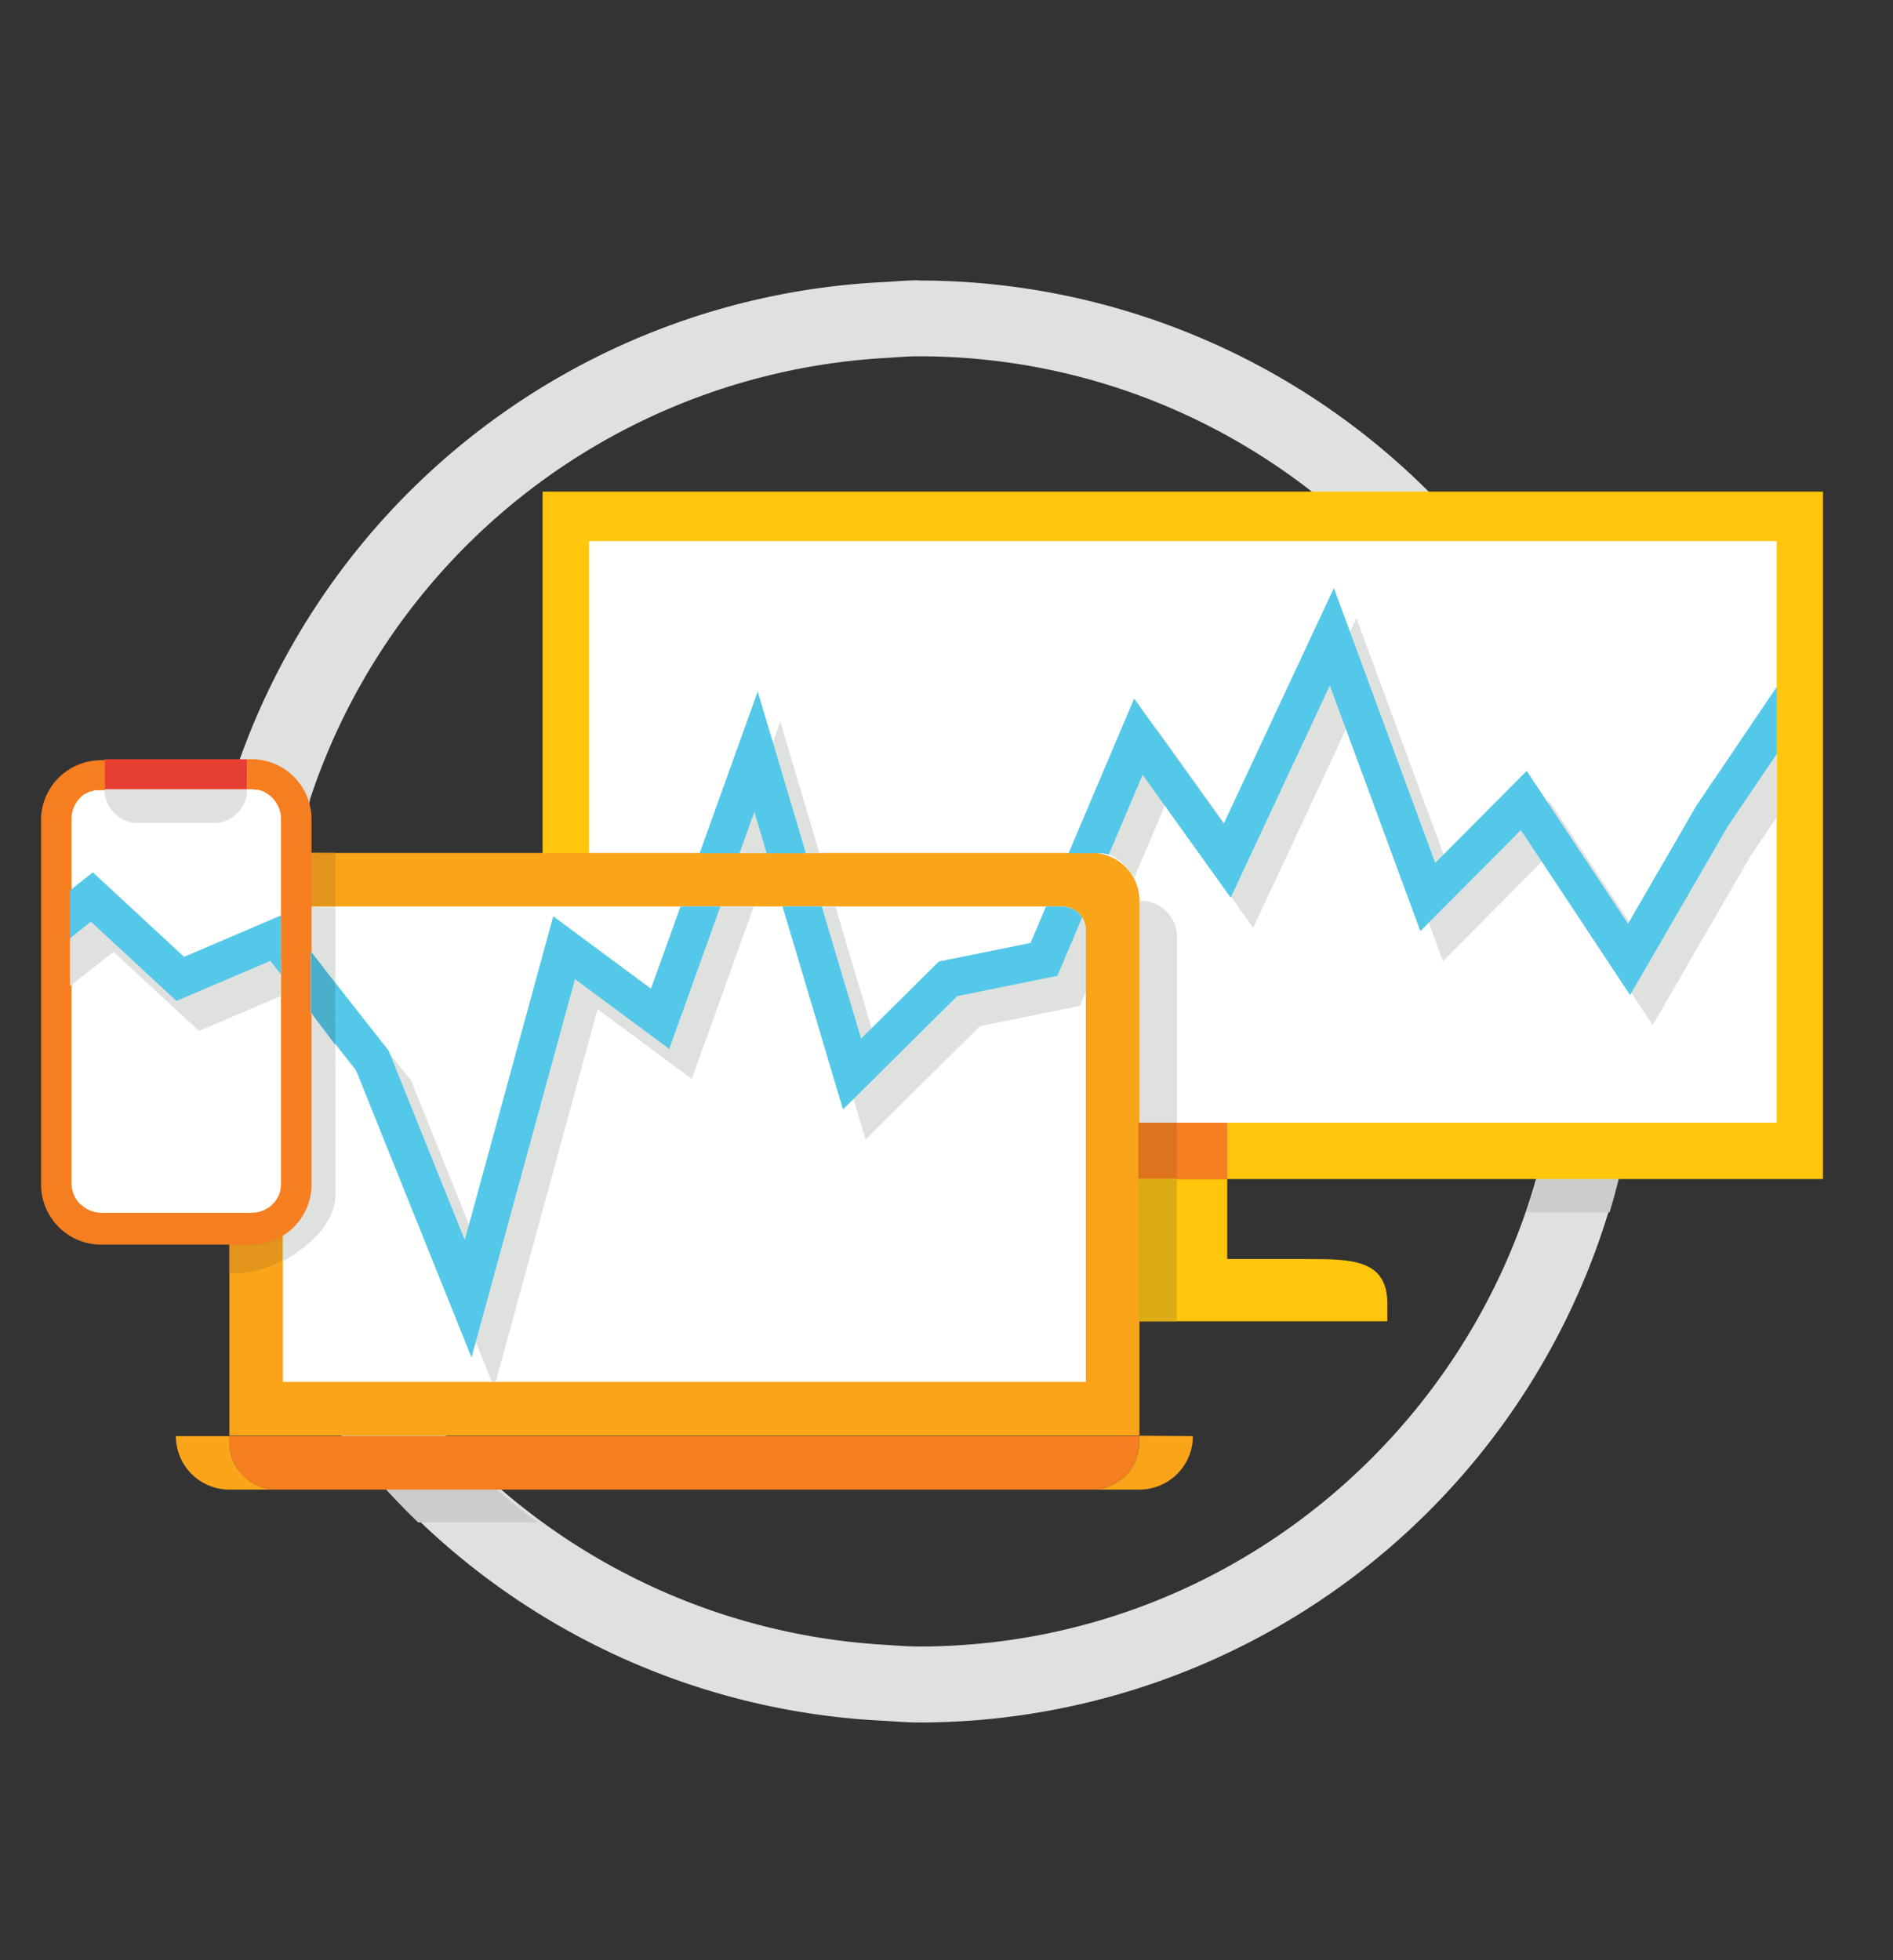<svg id="Layer_1" data-name="Layer 1" xmlns="http://www.w3.org/2000/svg" xmlns:xlink="http://www.w3.org/1999/xlink" viewBox="0 0 252 261"><rect x="0" y="0" width="252" height="261" fill="#333333" stroke="none"/><defs><style>.cls-1{fill:none;}.cls-2{fill:#dfe1df;}.cls-3{fill:#ccc;}.cls-4{fill:#ffc60b;}.cls-5{fill:#f57e20;}.cls-6{fill:#fff;}.cls-7{fill:#faa41a;}.cls-8{fill:#e2951a;}.cls-9{fill:#e63e30;}.cls-10{clip-path:url(#clip-path);}.cls-11{fill:#54c8e8;}.cls-12{fill:#4aafcb;}.cls-13{fill:#dcac14;}.cls-14{fill:#de731d;}</style><clipPath id="clip-path"><path class="cls-1" d="M141.38,120.69h-100s0,30.69,0,36.3-3.77,7.37-3.77,7.37V184H144.55V123.86A3.17,3.17,0,0,0,141.38,120.69ZM33.27,105.09H13.45a4.13,4.13,0,0,0-4.14,4.13v48.19a4.14,4.14,0,0,0,4.14,4.14H33.27a4.14,4.14,0,0,0,4.14-4.14V109.22A4.13,4.13,0,0,0,33.27,105.09Zm45.13-33v41.52h68c3.66,0,5.18,4.78,5.18,4.78l.12,31.13h84.84V72.05Z"/></clipPath></defs><path class="cls-2" d="M122.31,37.32c-1.64,0-3.25.17-4.88.25a95.89,95.89,0,0,0,0,191.54c1.63.08,3.24.24,4.88.24a96,96,0,1,0,0-192Zm0,181.91c-1.64,0-3.25-.15-4.88-.25a85.81,85.81,0,0,1,0-171.29c1.63-.09,3.24-.25,4.88-.25,47.13,0,85.47,38.54,85.47,85.9S169.44,219.23,122.31,219.23Z"/><path class="cls-3" d="M207.78,133.76a86.16,86.16,0,0,1-4.57,27.66h11.06a95.88,95.88,0,0,0-20.33-91.54H179.38A85.89,85.89,0,0,1,207.78,133.76Z"/><path class="cls-3" d="M36.87,133.76a85.82,85.82,0,0,1,4.43-27.24,8,8,0,0,0-3.89-1h-.5v2h0v-2H30.56A95.82,95.82,0,0,0,33.42,170h1.12v2.6a96.1,96.1,0,0,0,21.12,30.1h15.9A85.74,85.74,0,0,1,36.87,133.76Z"/><rect class="cls-4" x="72.23" y="65.46" width="170.45" height="91.53"/><path class="cls-4" d="M151.54,167.64H140.89c-5.88,0-10.65,0-10.65,5.92v2.37h54.44v-2.37c0-5.88-4.77-5.92-10.66-5.92H163.37V157H151.54Z"/><rect class="cls-5" x="151.54" y="146.34" width="11.83" height="10.65"/><rect class="cls-6" x="78.4" y="72.05" width="158.12" height="77.44"/><path class="cls-2" d="M147.17,119.93h4.51a4.83,4.83,0,0,1,5,5v24.59h-5.95Z"/><rect class="cls-6" x="35.6" y="117.59" width="111.57" height="71.94" rx="4.75"/><path class="cls-5" d="M151.68,192v-.79H30.53V192a6.34,6.34,0,0,0,6.34,6.34H145.34A6.34,6.34,0,0,0,151.68,192Z"/><path class="cls-7" d="M145.34,113.57H36.87a6.33,6.33,0,0,0-6.34,6.33v71.26H151.68V119.9A6.33,6.33,0,0,0,145.34,113.57ZM144.55,184H37.66V123.86a3.17,3.17,0,0,1,3.17-3.17H141.38a3.17,3.17,0,0,1,3.17,3.17Z"/><path class="cls-7" d="M30.53,192v-.79H23.41a7.13,7.13,0,0,0,7.12,7.13h6.34A6.34,6.34,0,0,1,30.53,192Z"/><path class="cls-7" d="M151.68,191.16V192a6.34,6.34,0,0,1-6.34,6.34h6.34a7.13,7.13,0,0,0,7.12-7.13Z"/><polygon class="cls-8" points="44.64 113.57 44.64 120.69 38.8 120.69 38.8 113.55 44.64 113.57"/><path class="cls-8" d="M37.66,161.57s1,5.26,0,6.08c-1.73,1.45-5.67,1.9-5.67,1.9H30.53v-8Z"/><path class="cls-2" d="M44.64,120.81v38.38c0,5.17-7,8.75-7,8.75V120.69Z"/><rect class="cls-6" x="8.14" y="103.09" width="31.33" height="60.08" rx="3"/><path class="cls-2" d="M18.41,109.59h10a4.51,4.51,0,0,0,4.5-4.5h-19A4.5,4.5,0,0,0,18.41,109.59Z"/><polygon class="cls-9" points="32.91 105.09 32.91 101.09 30.78 101.09 28.91 101.09 17.91 101.09 13.91 101.09 13.91 105.09 32.91 105.09"/><path class="cls-5" d="M33.41,101.09h-.5v4h.5a4.17,4.17,0,0,1,.71.07h0l.24,0h0l.22.07c.13,0,.26.07.38.12a4,4,0,0,1,.61.33l.12.08a3.6,3.6,0,0,1,.52.43.27.27,0,0,1,.07.08,3,3,0,0,1,.4.47l.06.09a4.83,4.83,0,0,1,.32.59l.06.14a4.75,4.75,0,0,1,.21.67,4.28,4.28,0,0,1,.08.81v48.5s0,.07,0,.11a5,5,0,0,1-.07.69s0,.06,0,.1a5.06,5.06,0,0,1-.21.66l0,0a3.68,3.68,0,0,1-.35.65h0a3.79,3.79,0,0,1-.48.58h0l0,0a4.22,4.22,0,0,1-.56.47l-.19.1h0a2.77,2.77,0,0,1-.48.26h0l-.23.08a4.17,4.17,0,0,1-1.32.24h-20a4,4,0,0,1-2.83-1.18l-.05,0a3.88,3.88,0,0,1-.81-1.22,3.83,3.83,0,0,1-.23-.75,4.26,4.26,0,0,1-.08-.8v-48.5a4,4,0,0,1,1.18-2.84h0l0,0a3.38,3.38,0,0,1,.55-.45l.12-.07.07,0a4.45,4.45,0,0,1,.48-.26h0s.08,0,.12,0l.24-.07a2.78,2.78,0,0,1,.38-.12h0c.15,0,.3,0,.45,0s.24,0,.36,0h.5v-4h-.5a8,8,0,0,0-8,7.61v48.89a8,8,0,0,0,8,8h20a7.91,7.91,0,0,0,4-1.08,8,8,0,0,0,4-6.92v-48.5A8,8,0,0,0,33.41,101.09Z"/><g class="cls-10"><polygon class="cls-2" points="65.78 184.76 50.36 146.42 38.99 131.94 26.49 137.27 15.11 126.73 3 136.3 -0.1 132.38 15.36 120.15 27.51 131.4 40.55 125.84 54.73 143.89 64.87 169.1 76.65 126 89.66 135.64 103.87 96.07 117.63 142.29 127.97 132.04 140.19 129.56 153.98 97.01 165.92 113.67 180.57 82.3 194.07 118.9 206.24 106.65 219.72 127 228.8 111.32 247.74 83.31 251.88 86.11 232.99 114.05 220.01 136.49 205.46 114.53 192.09 127.98 180.03 95.28 166.83 123.53 155.11 107.17 143.76 133.93 130.43 136.64 115.22 151.73 103.43 112.1 92.09 143.66 79.55 134.37 65.78 184.76"/><polygon class="cls-11" points="62.77 180.75 47.36 142.42 35.99 127.94 23.49 133.27 12.11 122.73 -0.01 132.29 -3.1 128.37 12.36 116.15 24.5 127.4 37.55 121.83 51.73 139.89 61.87 165.1 73.65 122 86.66 131.64 100.87 92.07 114.63 138.29 124.97 128.03 137.19 125.55 150.98 93.01 162.91 109.66 177.57 78.3 191.06 114.9 203.24 102.64 216.72 123 225.8 107.32 244.74 79.3 248.88 82.1 229.99 110.05 217 132.49 202.46 110.52 189.08 123.98 177.03 91.27 163.83 119.52 152.11 103.16 140.76 129.93 127.43 132.63 112.22 147.72 100.42 108.1 89.09 139.66 76.54 130.37 62.77 180.75"/></g><polygon class="cls-12" points="44.64 139.13 41.44 134.88 41.44 126.75 44.62 130.9 44.64 139.13"/><rect class="cls-13" x="151.54" y="156.93" width="5.12" height="19"/><rect class="cls-14" x="151.54" y="149.48" width="5.12" height="7.44"/></svg>